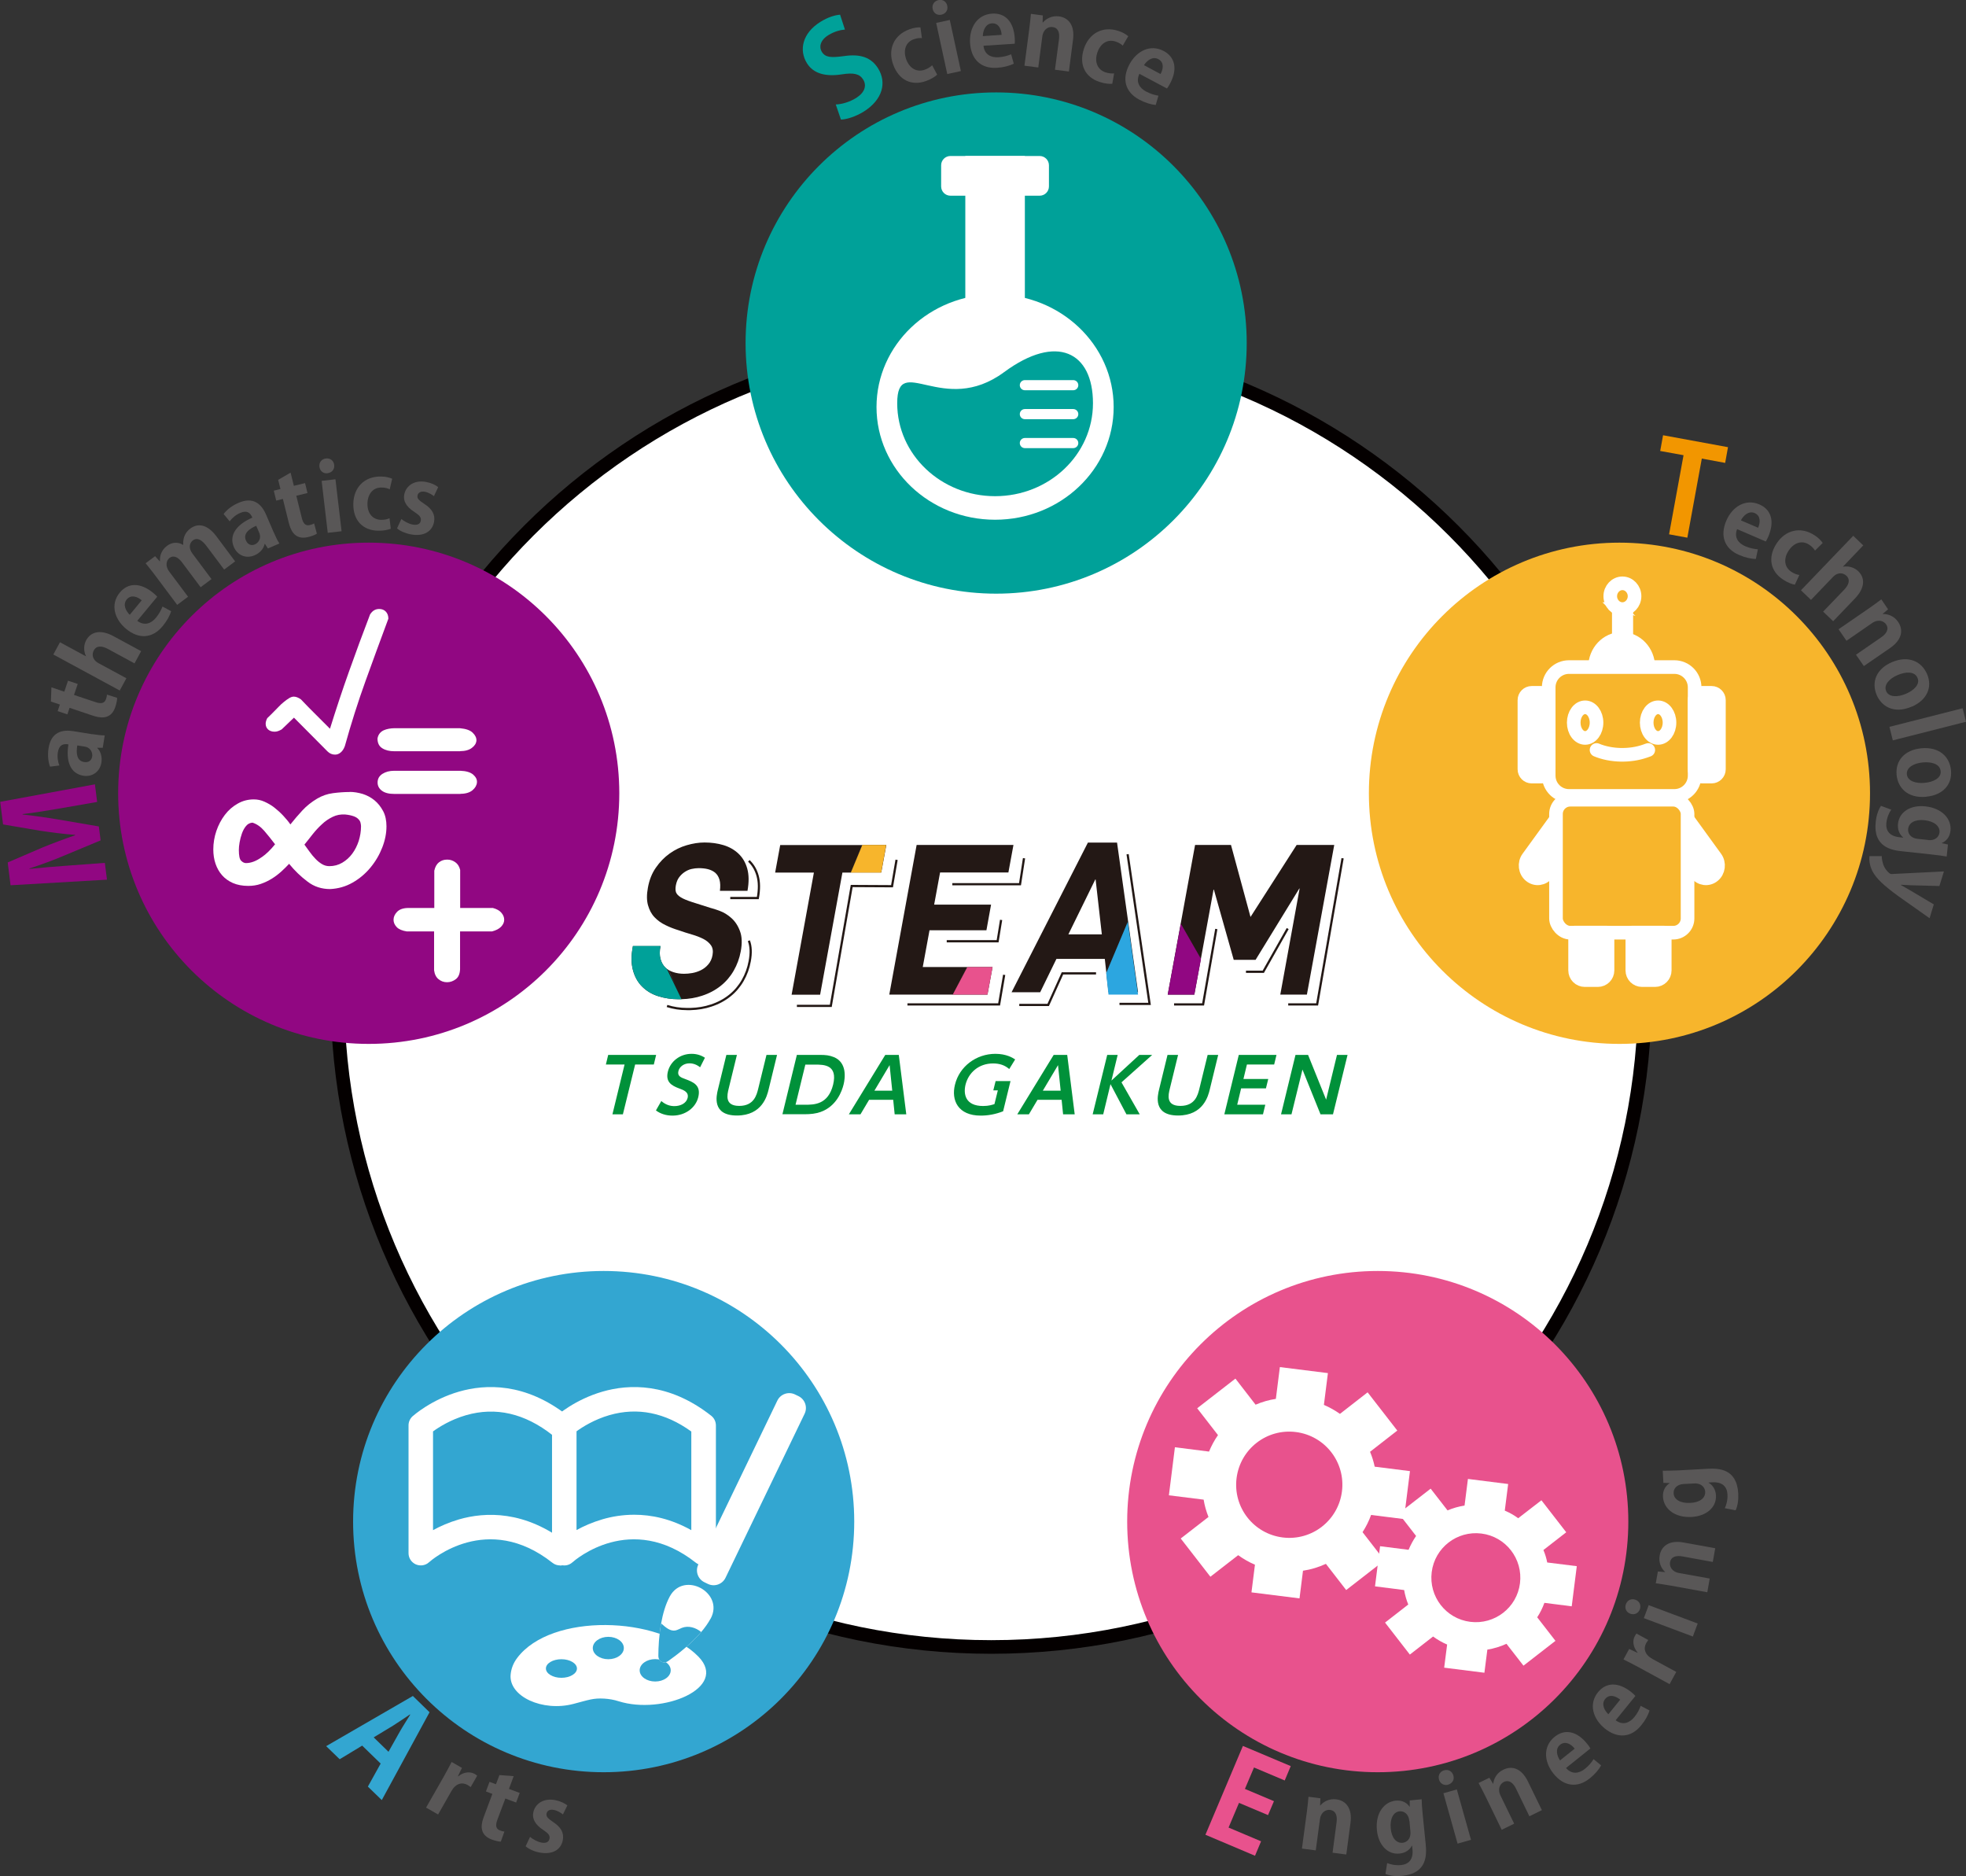 <svg xmlns="http://www.w3.org/2000/svg" id="_&#x30EC;&#x30A4;&#x30E4;&#x30FC;_2" data-name="&#x30EC;&#x30A4;&#x30E4;&#x30FC; 2" viewBox="0 0 186.19 177.64"><rect x="0" y="0" width="186.19" height="177.64" fill="#333333" stroke="none"/><defs><style>      .cls-1 {        fill: #910782;      }      .cls-2 {        fill: #231815;      }      .cls-3 {        fill: #595757;      }      .cls-4 {        fill: #00a199;      }      .cls-5 {        fill: #fff;      }      .cls-6 {        stroke: #231815;        stroke-width: .21px;      }      .cls-6, .cls-7, .cls-8, .cls-9, .cls-10 {        fill: none;        stroke-miterlimit: 10;      }      .cls-11 {        fill: #e8528d;      }      .cls-12 {        fill: #2ca6e0;      }      .cls-13 {        fill: #2d4372;      }      .cls-14 {        fill: #f29600;      }      .cls-15 {        fill: #33a6d1;      }      .cls-16 {        fill: #00913a;      }      .cls-7 {        stroke-width: .96px;      }      .cls-7, .cls-9 {        stroke-linecap: round;      }      .cls-7, .cls-9, .cls-10 {        stroke: #fff;      }      .cls-17 {        fill: #f7b52c;      }      .cls-8 {        stroke: #040000;      }      .cls-8, .cls-9, .cls-10 {        stroke-width: 1.29px;      }    </style></defs><g id="_&#x30EC;&#x30A4;&#x30E4;&#x30FC;_1-2" data-name="&#x30EC;&#x30A4;&#x30E4;&#x30FC; 1"><g><path class="cls-5" d="M155.79,94.02c0,34.2-27.72,61.92-61.92,61.92s-61.92-27.72-61.92-61.92,27.72-61.92,61.92-61.92,61.92,27.72,61.92,61.92"></path><path class="cls-8" d="M155.79,94.02c0,34.2-27.72,61.92-61.92,61.92s-61.92-27.72-61.92-61.92,27.72-61.92,61.92-61.92,61.92,27.72,61.92,61.92Z"></path><path class="cls-6" d="M70.92,81.51c.39.37.67.84.83,1.42.16.58.17,1.27.02,2.1h-2.61"></path><path class="cls-6" d="M65.38,95.54c-.1,0-.2,0-.3,0-.68,0-1.31-.1-1.91-.29M70.92,89.07c.2.51.23,1.16.08,1.95-.12.65-.34,1.25-.66,1.81-.32.56-.73,1.04-1.23,1.44-.5.4-1.09.72-1.77.94-.59.2-1.25.31-1.96.33"></path><path class="cls-2" d="M64.54,94.61c-.1,0-.2,0-.3,0-.67,0-1.31-.1-1.91-.29-.6-.19-1.1-.49-1.52-.91-.41-.41-.7-.93-.87-1.57-.17-.63-.17-1.39,0-2.26h2.61c-.09.48-.09.88,0,1.21.09.33.24.6.44.8.1.1.22.19.35.27M63.35,91.86c.13.08.27.14.43.19.31.1.65.15,1,.15.24,0,.5-.02.78-.07.28-.05.56-.14.82-.27.26-.13.5-.31.7-.55.2-.23.34-.53.4-.88.07-.38.02-.69-.15-.93-.17-.24-.41-.44-.72-.6-.31-.16-.68-.3-1.09-.42-.41-.12-.83-.25-1.25-.4-.43-.13-.85-.29-1.25-.49-.4-.19-.74-.44-1.03-.74-.29-.3-.49-.68-.62-1.14-.13-.46-.13-1.01-.01-1.66.13-.73.38-1.36.75-1.89.37-.54.8-.98,1.3-1.34.5-.36,1.04-.62,1.62-.79.58-.17,1.15-.26,1.69-.26.64,0,1.24.08,1.8.25.56.17,1.03.44,1.42.81.39.37.67.84.83,1.42.16.58.17,1.27.02,2.1h-2.61c.05-.42.04-.77-.04-1.05-.08-.28-.22-.5-.4-.66-.19-.16-.42-.27-.68-.34-.27-.07-.57-.1-.9-.1-.22,0-.44.03-.67.08-.23.05-.44.15-.64.28-.2.13-.38.3-.53.5-.15.2-.25.45-.31.75-.05.28-.05.5.01.67.06.17.21.33.45.48.24.15.59.29,1.04.44.45.14,1.03.33,1.76.56.22.05.52.15.9.29s.74.36,1.09.67c.34.3.62.71.81,1.22.2.51.23,1.16.08,1.95-.12.65-.34,1.25-.66,1.81-.32.56-.73,1.04-1.23,1.44-.5.4-1.09.72-1.77.94-.59.2-1.25.31-1.96.33"></path><path class="cls-4" d="M63.16,91.74c.06.04.12.09.19.13M64.54,94.61c-.1,0-.2,0-.3,0-.67,0-1.31-.1-1.91-.29-.6-.19-1.1-.5-1.52-.91s-.7-.93-.87-1.57c-.17-.64-.17-1.39,0-2.27h2.61c-.09.48-.09.88,0,1.21.09.33.24.6.44.81.05.05.1.1.16.14M64.81,94.59c-.09,0-.18.01-.27.01"></path><path class="cls-2" d="M81.67,80h2.27l-.48,2.61h-2.87M80.58,82.62h-.8l-2.11,11.56h-2.7l2.11-11.56h-3.67l.48-2.61h7.77"></path><polyline class="cls-17" points="81.67 80 83.93 80 83.45 82.62 80.58 82.62"></polyline><polyline class="cls-6" points="75.47 95.24 78.68 95.24 80.66 83.89 84.48 83.91 84.91 81.41"></polyline><path class="cls-2" d="M90.23,94.17h-6.01l2.59-14.17h9.17l-.48,2.61h-6.47l-.56,3.04h5.39l-.44,2.43h-5.39l-.64,3.48h4.22M91.62,91.56h2.38l-.48,2.61h-3.29"></path><polyline class="cls-11" points="91.62 91.56 94 91.56 93.52 94.17 90.23 94.17"></polyline><polyline class="cls-6" points="90.19 83.72 96.6 83.72 96.98 81.26"></polyline><polyline class="cls-6" points="89.66 89.12 94.48 89.12 94.81 87.1"></polyline><polyline class="cls-6" points="85.94 95.1 94.62 95.1 95.1 92.3"></polyline><path class="cls-2" d="M105.79,79.78l1.99,14.17h-2.8l-.35-3.16h-4.58l-1.54,3.16h-2.71l7.23-14.17h2.76ZM104.35,88.47l-.59-5.2h-.03l-2.55,5.2h3.17Z"></path><polyline class="cls-12" points="106.81 87.27 107.78 94.17 104.98 94.17 104.76 92.14"></polyline><polyline class="cls-6" points="96.53 95.15 99.27 95.15 100.62 92.16 103.8 92.16"></polyline><polyline class="cls-6" points="106.02 95.05 108.87 95.05 106.79 80.88"></polyline><polygon class="cls-2" points="116.58 80 118.43 86.82 122.8 80 126.36 80 123.77 94.17 121.25 94.17 123.08 84.13 123.05 84.13 118.91 90.88 116.84 90.88 114.96 84.23 114.93 84.23 113.11 94.17 110.59 94.17 113.18 80 116.58 80"></polygon><polygon class="cls-1" points="110.59 94.17 111.83 87.46 113.74 90.79 113.11 94.17 110.59 94.17"></polygon><polyline class="cls-6" points="111.19 95.1 113.94 95.1 115.19 87.96"></polyline><polyline class="cls-6" points="122 95.1 124.74 95.1 127.15 81.26"></polyline><polyline class="cls-6" points="118 92.01 119.64 92.01 121.95 87.92"></polyline><polygon class="cls-16" points="58.99 105.51 58 105.51 59.15 100.79 57.38 100.79 57.6 99.88 62.14 99.88 61.92 100.79 60.15 100.79 58.99 105.51"></polygon><path class="cls-16" d="M66.3,101.05c-.46-.37-.89-.37-1.01-.37-.52,0-.94.32-1.04.73-.12.47.23.61.65.76.74.28,1.51.57,1.23,1.71-.24,1-1.22,1.75-2.44,1.75-.6,0-1.14-.17-1.57-.49l.51-.89c.44.38.87.48,1.24.48.58,0,1.13-.27,1.25-.77.14-.56-.38-.75-.79-.9-.76-.28-1.31-.63-1.08-1.59.23-.96,1.14-1.69,2.24-1.69.49,0,.9.13,1.27.37l-.46.91Z"></path><path class="cls-16" d="M73.59,99.88l-.8,3.28c-.14.58-.6,2.46-3,2.46s-1.94-1.89-1.8-2.46l.8-3.28h1l-.79,3.23c-.13.55-.39,1.6,1.01,1.6s1.65-1.05,1.79-1.6l.79-3.23h1Z"></path><path class="cls-16" d="M75.49,99.88h2.12c.61,0,.93.04,1.36.21,1.25.51,1.08,1.96.92,2.6-.15.61-.66,2.06-2.19,2.6-.44.15-.9.21-1.53.21h-2.07l1.37-5.63ZM75.33,104.6h.92c.84,0,2.18,0,2.65-1.9.46-1.9-.89-1.9-1.69-1.9h-.94l-.93,3.81Z"></path><path class="cls-16" d="M82.31,104.13l-.82,1.38h-1.1l3.45-5.63h1.28l.71,5.63h-1.1l-.14-1.38h-2.28ZM84.5,103.27l-.25-2.42-1.44,2.42h1.69Z"></path><path class="cls-16" d="M95.58,101.22c-.42-.36-.9-.53-1.53-.53-1.38,0-2.33.89-2.61,2.01-.21.87-.04,2.02,1.67,2.02.54,0,.88-.12,1.07-.18l.32-1.3h-.43l.22-.88h1.41l-.7,2.86c-.71.28-1.43.41-2.12.41-2.15,0-2.81-1.45-2.44-2.93.42-1.73,2.02-2.92,3.83-2.92,1.04,0,1.64.38,1.87.53l-.56.91Z"></path><path class="cls-16" d="M98.26,104.13l-.82,1.38h-1.1l3.45-5.63h1.28l.71,5.63h-1.1l-.14-1.38h-2.28ZM100.45,103.27l-.25-2.42-1.44,2.42h1.69Z"></path><polygon class="cls-16" points="105.26 102.31 107.9 99.88 109.12 99.88 106.21 102.48 107.94 105.51 106.68 105.51 105.17 102.65 104.48 105.51 103.48 105.51 104.86 99.88 105.85 99.88 105.26 102.31"></polygon><path class="cls-16" d="M115.37,99.88l-.8,3.28c-.14.58-.6,2.46-3,2.46s-1.94-1.89-1.8-2.46l.8-3.28h1l-.79,3.23c-.13.55-.39,1.6,1.01,1.6s1.65-1.05,1.79-1.6l.79-3.23h1Z"></path><polygon class="cls-16" points="120.11 102.16 119.89 103.05 117.54 103.05 117.17 104.6 119.83 104.6 119.61 105.51 115.95 105.51 117.32 99.88 120.89 99.88 120.67 100.79 118.09 100.79 117.76 102.16 120.11 102.16"></polygon><polygon class="cls-16" points="123.88 99.88 125.59 104.12 126.62 99.88 127.62 99.88 126.24 105.51 125.06 105.51 123.35 101.27 122.31 105.51 121.32 105.51 122.69 99.88 123.88 99.88"></polygon><path class="cls-1" d="M58.65,75.11c0,13.11-10.62,23.73-23.73,23.73s-23.73-10.62-23.73-23.73,10.62-23.73,23.73-23.73,23.73,10.62,23.73,23.73"></path><path class="cls-15" d="M80.9,144.07c0,13.11-10.62,23.73-23.73,23.73s-23.73-10.62-23.73-23.73,10.62-23.73,23.73-23.73,23.73,10.62,23.73,23.73"></path><path class="cls-11" d="M154.21,144.07c0,13.11-10.62,23.73-23.73,23.73s-23.73-10.62-23.73-23.73,10.62-23.73,23.73-23.73,23.73,10.62,23.73,23.73"></path><path class="cls-4" d="M118.07,32.48c0,13.11-10.62,23.73-23.73,23.73s-23.73-10.62-23.73-23.73,10.62-23.73,23.73-23.73,23.73,10.62,23.73,23.73"></path><path class="cls-17" d="M177.1,75.11c0,13.11-10.62,23.73-23.73,23.73s-23.73-10.62-23.73-23.73,10.62-23.73,23.73-23.73,23.73,10.62,23.73,23.73"></path><path class="cls-5" d="M83.01,38.54c0-5.89,5.03-10.67,11.23-10.67s11.23,4.78,11.23,10.67-5.03,10.67-11.23,10.67-11.23-4.78-11.23-10.67"></path><path class="cls-4" d="M84.97,38.18c0-4.86,4.35,1.32,10.13-2.95,4.98-3.67,8.41-1.91,8.41,2.95s-4.15,8.8-9.27,8.8-9.27-3.94-9.27-8.8"></path><rect class="cls-5" x="91.42" y="14.77" width="5.64" height="17.23"></rect><path class="cls-5" d="M89.13,17.65v-2c0-.49.4-.88.88-.88h8.45c.49,0,.88.4.88.88v2c0,.49-.4.88-.88.88h-8.45c-.49,0-.88-.4-.88-.88"></path><line class="cls-7" x1="101.64" y1="36.47" x2="97.06" y2="36.47"></line><line class="cls-7" x1="101.64" y1="39.21" x2="97.06" y2="39.21"></line><line class="cls-7" x1="101.64" y1="41.95" x2="97.06" y2="41.95"></line><path class="cls-13" d="M153.29,65.58v-7.88s.01-.03.02-.03h.67s.02.01.02.03v7.88s-.01.02-.02.02h-.67s-.02-.01-.02-.02"></path><path class="cls-10" d="M153.32,57.67h.67s.03.01.03.03v7.88s-.01.02-.02.02h-.67s-.02-.01-.02-.02v-7.88s.01-.02.02-.02Z"></path><path class="cls-5" d="M151.06,63.16c0-1.47,1.13-2.67,2.52-2.67s2.52,1.2,2.52,2.67-1.13,2.67-2.52,2.67-2.52-1.19-2.52-2.67"></path><path class="cls-10" d="M151.06,63.16c0-1.47,1.13-2.67,2.52-2.67s2.52,1.2,2.52,2.67-1.13,2.67-2.52,2.67-2.52-1.19-2.52-2.67Z"></path><path class="cls-5" d="M146.53,82.7l3.73-5.14s0-.01,0-.02l-1.8-1.47s-.01,0-.01,0l-3.73,5.14c-.39.53-.29,1.3.21,1.7.5.41,1.22.31,1.61-.22"></path><path class="cls-10" d="M146.53,82.7l3.73-5.14s0-.01,0-.02l-1.8-1.47s-.01,0-.01,0l-3.73,5.14c-.39.53-.29,1.3.21,1.7.5.41,1.22.31,1.61-.22Z"></path><path class="cls-5" d="M160.66,82.7l-3.73-5.14s0-.01,0-.02l1.8-1.47s.01,0,.01,0l3.73,5.14c.39.53.29,1.3-.21,1.7-.5.41-1.22.31-1.61-.22"></path><path class="cls-10" d="M160.66,82.7l-3.73-5.14s0-.01,0-.02l1.8-1.47s.01,0,.01,0l3.73,5.14c.39.53.29,1.3-.21,1.7-.5.41-1.22.31-1.61-.22Z"></path><path class="cls-17" d="M146.67,73.44v-8.36c0-1.06.86-1.92,1.92-1.92h9.98c1.06,0,1.92.86,1.92,1.92v8.36c0,1.06-.86,1.92-1.92,1.92h-9.98c-1.06,0-1.92-.86-1.92-1.92"></path><path class="cls-10" d="M148.59,63.16h9.98c1.06,0,1.92.86,1.92,1.92v8.36c0,1.06-.86,1.92-1.92,1.92h-9.98c-1.06,0-1.92-.86-1.92-1.92v-8.36c0-1.06.86-1.92,1.92-1.92Z"></path><path class="cls-5" d="M162.79,72.84v-6.55c0-.38-.31-.69-.69-.69h-.92c-.38,0-.69.31-.69.69v6.55c0,.38.31.69.69.69h.92c.38,0,.69-.31.69-.69"></path><path class="cls-10" d="M161.18,65.6h.92c.38,0,.69.31.69.69v6.55c0,.38-.31.69-.69.69h-.92c-.38,0-.69-.31-.69-.69v-6.55c0-.38.31-.69.69-.69Z"></path><path class="cls-17" d="M149.04,68.42c0-.8.48-1.45,1.08-1.45s1.08.65,1.08,1.45-.48,1.45-1.08,1.45-1.08-.65-1.08-1.45"></path><path class="cls-10" d="M149.04,68.42c0-.8.48-1.45,1.08-1.45s1.08.65,1.08,1.45-.48,1.45-1.08,1.45-1.08-.65-1.08-1.45Z"></path><path class="cls-17" d="M155.95,68.42c0-.8.48-1.45,1.08-1.45s1.08.65,1.08,1.45-.48,1.45-1.08,1.45-1.08-.65-1.08-1.45"></path><path class="cls-10" d="M155.95,68.42c0-.8.48-1.45,1.08-1.45s1.08.65,1.08,1.45-.48,1.45-1.08,1.45-1.08-.65-1.08-1.45Z"></path><path class="cls-9" d="M151.2,71.01h0c1.36.57,3.16.61,4.59.11l.31-.11"></path><path class="cls-17" d="M152.5,56.45c0-.67.52-1.22,1.15-1.22s1.15.55,1.15,1.22-.52,1.22-1.15,1.22-1.15-.55-1.15-1.22"></path><path class="cls-10" d="M152.5,56.45c0-.67.52-1.22,1.15-1.22s1.15.55,1.15,1.22-.52,1.22-1.15,1.22-1.15-.55-1.15-1.22Z"></path><path class="cls-17" d="M147.36,86.96v-9.9c0-.74.6-1.35,1.35-1.35h9.76c.74,0,1.35.6,1.35,1.35v9.9c0,.74-.6,1.35-1.35,1.35h-9.76c-.74,0-1.35-.6-1.35-1.35"></path><rect class="cls-10" x="147.36" y="75.72" width="12.46" height="12.59" rx="1.35" ry="1.35"></rect><path class="cls-5" d="M157.66,91.88v-3.55s-.01-.03-.03-.03h-3.01s-.03.01-.03.03v3.55c0,.51.41.92.92.92h1.23c.51,0,.92-.41.92-.92"></path><path class="cls-10" d="M157.66,91.88v-3.55s-.01-.03-.03-.03h-3.01s-.03.01-.03.03v3.55c0,.51.41.92.92.92h1.23c.51,0,.92-.41.92-.92Z"></path><path class="cls-5" d="M152.24,91.88v-3.55s-.01-.03-.03-.03h-3.01s-.03.01-.03.03v3.55c0,.51.41.92.92.92h1.23c.51,0,.92-.41.92-.92"></path><path class="cls-10" d="M152.24,91.88v-3.55s-.01-.03-.03-.03h-3.01s-.03.01-.03.03v3.55c0,.51.41.92.92.92h1.23c.51,0,.92-.41.92-.92Z"></path><path class="cls-5" d="M146.67,72.84v-6.55c0-.38-.31-.69-.69-.69h-.92c-.38,0-.69.31-.69.69v6.55c0,.38.31.69.69.69h.92c.38,0,.69-.31.69-.69"></path><path class="cls-10" d="M145.06,65.6h.92c.38,0,.69.31.69.69v6.55c0,.38-.31.69-.69.69h-.92c-.38,0-.69-.31-.69-.69v-6.55c0-.38.31-.69.69-.69Z"></path><path class="cls-5" d="M129.85,143.44c-.21.58-.48,1.12-.81,1.63l2.07,2.67-3.62,2.81-1.92-2.48c-.68.31-1.41.54-2.17.65l-.33,2.62-4.55-.57.33-2.62c-.57-.24-1.1-.55-1.59-.9l-2.63,2.04-2.81-3.62,2.63-2.04c-.21-.52-.37-1.08-.46-1.64l-3.29-.41.57-4.55,3.23.41c.23-.55.51-1.08.85-1.56l-1.97-2.54,3.62-2.81,1.91,2.47c.61-.26,1.25-.45,1.92-.55l.38-3.01,4.55.57-.38,3.01c.54.23,1.05.52,1.52.85l2.62-2.04,2.81,3.62-2.58,2.01c.19.45.34.93.44,1.41l3.34.42-.57,4.54-3.11-.39Z"></path><path class="cls-11" d="M127.09,141.21c-.35,2.76-2.86,4.71-5.62,4.36-2.76-.35-4.71-2.86-4.36-5.62.35-2.76,2.86-4.71,5.62-4.36,2.76.35,4.71,2.86,4.36,5.62"></path><path class="cls-5" d="M146.26,151.77c-.18.49-.4.94-.68,1.36l1.73,2.23-3.03,2.35-1.61-2.07c-.57.26-1.18.45-1.81.55l-.28,2.19-3.81-.48.28-2.19c-.47-.2-.92-.46-1.33-.76l-2.2,1.71-2.35-3.03,2.2-1.71c-.18-.44-.31-.9-.39-1.37l-2.76-.35.48-3.8,2.7.34c.19-.46.43-.9.71-1.31l-1.65-2.13,3.03-2.35,1.6,2.06c.51-.22,1.05-.37,1.61-.46l.32-2.52,3.81.48-.32,2.52c.45.19.88.43,1.27.72l2.2-1.7,2.35,3.03-2.16,1.68c.16.38.28.77.36,1.18l2.8.35-.48,3.8-2.6-.33Z"></path><path class="cls-11" d="M143.95,149.91c-.29,2.31-2.4,3.94-4.71,3.65-2.31-.29-3.94-2.4-3.65-4.71.29-2.31,2.4-3.94,4.71-3.65,2.31.29,3.94,2.4,3.65,4.71"></path><path class="cls-5" d="M38.52,88.19c-.43-.07-.75-.2-.95-.41-.2-.21-.3-.44-.3-.69,0-.27.11-.52.33-.75.22-.23.56-.36,1.03-.37h2.5v-3.53c.08-.37.23-.63.45-.8.22-.17.47-.25.78-.25.27,0,.52.08.75.24.23.16.39.4.47.74v3.6h3.1c.37.1.64.25.81.46.18.21.26.43.26.66s-.1.45-.29.65c-.19.2-.48.35-.86.45h-3.03v3.58c-.02.44-.15.75-.4.94-.25.19-.53.29-.83.29s-.57-.09-.8-.28c-.23-.18-.38-.47-.43-.85v-3.68h-2.6Z"></path><path class="cls-5" d="M43.58,71.13h-6.24c-.45,0-.83-.09-1.13-.28-.3-.18-.46-.49-.46-.92.03-.19.1-.35.2-.48.1-.13.23-.23.38-.3.15-.07.32-.12.49-.15.18-.03.34-.05.5-.05h6.24c.56.05.97.19,1.21.43.25.24.36.49.35.74-.02.26-.16.49-.43.69-.27.21-.65.31-1.13.31M43.61,75.17h-6.29c-.5,0-.88-.1-1.15-.3-.27-.2-.41-.46-.41-.78,0-.35.15-.62.46-.82.3-.19.67-.29,1.1-.29h6.29c.54.02.94.14,1.2.36.26.23.38.47.36.74-.02.27-.16.52-.42.74-.26.22-.65.34-1.14.34"></path><path class="cls-5" d="M35.06,58.16c.21-.33.49-.5.85-.5.26,0,.47.08.63.25.16.17.24.39.24.67-.74,1.98-1.46,3.96-2.17,5.92-.71,1.97-1.36,4.02-1.95,6.14-.1.27-.23.47-.4.61-.17.14-.34.2-.53.2-.27,0-.51-.1-.72-.31l-3.17-3.19-1.16,1.11c-.25.15-.47.22-.67.22-.26,0-.46-.07-.62-.21-.15-.14-.23-.32-.23-.54,0-.16.05-.34.15-.53.07-.07.16-.16.27-.26s.21-.2.3-.3c.16-.16.33-.33.5-.51.17-.18.34-.34.52-.48.17-.14.34-.26.49-.35.15-.09.3-.14.43-.14.21,0,.44.09.68.26.3.31.56.58.78.81.23.23.45.46.66.66.21.21.41.42.62.62.2.2.43.43.69.69.57-1.83,1.17-3.65,1.81-5.44.64-1.8,1.3-3.59,1.99-5.39v-.02Z"></path><path class="cls-5" d="M33.11,74.98c.41,0,.82.07,1.23.19.41.13.79.33,1.12.6.33.27.6.61.82,1.02s.32.9.32,1.45c0,.65-.13,1.32-.4,2.01-.27.69-.64,1.32-1.12,1.9-.48.58-1.04,1.05-1.69,1.42s-1.35.57-2.12.61c-.81,0-1.53-.23-2.15-.71-.63-.47-1.21-1.03-1.74-1.68-.23.24-.47.49-.74.73-.27.24-.56.47-.89.67-.32.2-.67.37-1.05.5-.37.13-.77.19-1.19.19-.55,0-1.03-.09-1.45-.27-.41-.18-.76-.43-1.03-.74-.28-.32-.48-.68-.62-1.09-.14-.41-.21-.86-.21-1.35,0-.6.1-1.19.29-1.75s.46-1.07.8-1.52c.34-.45.74-.8,1.22-1.07.47-.27.98-.4,1.53-.4.34,0,.68.07,1.01.22s.65.33.94.56c.29.23.57.48.83.76.26.28.49.55.68.83.36-.45.74-.9,1.14-1.33.4-.43.87-.8,1.39-1.11.47-.28.97-.45,1.5-.52.53-.07,1.06-.11,1.59-.11M24.79,81.16c.42-.29.84-.7,1.26-1.22-.36-.47-.7-.9-1.03-1.28-.33-.38-.7-.64-1.11-.77-.24.02-.45.12-.61.32-.16.19-.29.43-.39.71-.1.28-.17.56-.22.84s-.07.52-.07.72c0,.53.07.88.22,1.02.15.15.3.22.46.22.47,0,.97-.19,1.48-.56M32.7,77.12c-.42-.03-.82.04-1.19.22-.37.18-.72.41-1.03.71-.32.29-.61.61-.88.95-.27.34-.52.67-.77.97.16.23.33.46.5.69.17.24.35.45.55.66.19.2.4.37.62.5.22.13.45.19.69.19.45,0,.86-.11,1.23-.33s.68-.5.94-.85c.26-.35.46-.75.61-1.2.14-.45.22-.92.22-1.39,0-.11-.02-.23-.05-.35-.03-.12-.1-.24-.21-.34-.1-.11-.25-.2-.45-.27-.2-.07-.46-.13-.78-.16"></path><path class="cls-15" d="M53.04,134.95c-7.06-5.57-13.19,0-13.19,0v12.1s6.13-5.57,13.19,0"></path><path class="cls-5" d="M53.04,148.22c-.25,0-.51-.08-.72-.25-6.17-4.87-11.47-.25-11.69-.05-.34.31-.83.38-1.25.2-.42-.19-.69-.6-.69-1.06v-12.1c0-.33.14-.64.38-.86.07-.06,1.77-1.58,4.41-2.34,2.47-.71,6.25-.89,10.29,2.29.5.4.59,1.13.19,1.64-.4.5-1.13.59-1.64.19-2.62-2.06-5.37-2.7-8.2-1.88-1.45.42-2.56,1.13-3.11,1.53v9.35c.67-.37,1.51-.74,2.46-1.02,2.47-.71,6.25-.89,10.29,2.29.5.4.59,1.13.19,1.64-.23.29-.57.44-.92.44"></path><path class="cls-15" d="M66.85,134.95c-7.06-5.57-13.19,0-13.19,0v12.1s6.13-5.57,13.19,0v-12.1Z"></path><path class="cls-5" d="M66.63,148.22c-.26,0-.51-.08-.72-.25-6.17-4.87-11.47-.25-11.69-.05-.34.31-.83.39-1.25.2-.42-.19-.69-.6-.69-1.06v-12.1c0-.33.14-.64.38-.86.07-.07,1.77-1.58,4.41-2.34,2.47-.71,6.25-.89,10.29,2.29.28.22.44.56.44.92v12.1c0,.45-.26.85-.66,1.05-.16.08-.34.12-.51.12M60.07,143.42c1.61,0,3.45.37,5.4,1.46v-9.34c-2.48-1.79-5.09-2.32-7.76-1.55-1.45.42-2.56,1.13-3.11,1.53v9.35c.67-.37,1.51-.74,2.46-1.02.86-.25,1.87-.43,3-.43"></path><path class="cls-5" d="M48.98,156.98c-.36.47-.57,1.02-.62,1.57-.2,2.07,3.02,3.55,5.95,2.78,1.49-.39,1.88-.56,2.92-.5.47.03.93.11,1.36.25,4.15,1.31,10.44-1.26,7.56-4.22-3.75-3.86-13.95-4.17-17.17.12"></path><path class="cls-15" d="M60.58,158.15c0-.58.66-1.06,1.47-1.06s1.47.47,1.47,1.06-.66,1.06-1.47,1.06-1.47-.47-1.47-1.06"></path><path class="cls-15" d="M51.7,157.98c0-.49.66-.88,1.47-.88s1.47.4,1.47.88-.66.88-1.47.88-1.47-.4-1.47-.88"></path><path class="cls-15" d="M56.14,156.04c0-.58.66-1.06,1.47-1.06s1.47.47,1.47,1.06-.66,1.06-1.47,1.06-1.47-.47-1.47-1.06"></path><path class="cls-5" d="M68.71,149.39l7.49-15.53c.3-.62.04-1.37-.58-1.67l-.33-.16c-.62-.3-1.37-.04-1.67.58l-7.49,15.53c-.3.62-.04,1.37.58,1.67l.33.16c.62.3,1.37.04,1.67-.58"></path><path class="cls-5" d="M67.3,153.25c-.24.44-.54.86-.89,1.27-.98,1.15-2.26,2.14-3.11,2.74-.45.32-.95.06-.95-.49,0-.79.06-1.92.26-3.05.16-.9.42-1.82.82-2.56,1.33-2.46,5.2-.36,3.87,2.1"></path><path class="cls-15" d="M66.41,154.52c-.98,1.15-2.26,2.14-3.11,2.74-.46.32-.95.07-.95-.49,0-.79.06-1.92.26-3.06.02.02.04.04.07.06.37.32.79.69,1.27.61.22-.04.42-.17.63-.25.61-.24,1.32-.03,1.83.4"></path><path class="cls-1" d="M8.99,74.27l.21,1.66-3.5.61c-1.2.2-2.41.41-3.56.54v.04c1.12.12,2.36.3,3.42.48l3.8.65.17,1.32-3.48,1.45c-.99.42-2.18.86-3.26,1.21v.04c1.15-.12,2.5-.23,3.63-.31l3.51-.26.2,1.59-9.13.53-.27-2.16,3.28-1.41c1.06-.43,2.09-.82,3.1-1.16v-.04c-1.04-.08-2.17-.22-3.29-.39l-3.53-.6-.27-2.14,8.99-1.66Z"></path><path class="cls-3" d="M8.75,69.51c.43.07.86.12,1.17.12l-.19,1.17h-.52s0,.02,0,.02c.34.34.48.85.39,1.4-.15.9-.92,1.36-1.71,1.23-1.26-.21-1.66-1.42-1.41-2.97-.48-.08-.88.03-1,.74-.07.45,0,.91.14,1.26l-.88.11c-.14-.36-.26-1-.14-1.76.25-1.52,1.28-1.77,2.35-1.6l1.79.29ZM7.32,70.58c-.12.7-.07,1.46.64,1.57.46.08.71-.18.77-.51.05-.31-.09-.85-.71-.95l-.7-.11Z"></path><path class="cls-3" d="M4.82,66.43l.05-1.35,1.22.41.35-1.04.92.31-.35,1.04,2.04.68c.57.19.86.09.99-.29.06-.18.08-.28.09-.42l.96.3c.01.19-.05.51-.17.87-.45,1.35-1.63.98-2.16.81l-2.17-.73-.21.62-.92-.31.21-.62-.86-.29Z"></path><path class="cls-3" d="M13.37,61.65l-.63,1.16-2.51-1.36c-.56-.3-1.08-.36-1.35.14-.16.29-.2.85.45,1.2l2.64,1.43-.63,1.16-6.29-3.41.63-1.16,2.46,1.33v-.02c-.27-.56-.18-1.12.02-1.5.42-.77,1.31-1.08,2.6-.38l2.6,1.41Z"></path><path class="cls-3" d="M16.2,57.88c-.12.43-.41.94-.8,1.41-.98,1.18-2.27,1.24-3.46.25-1.1-.91-1.52-2.32-.59-3.44.77-.92,1.92-.98,3.16.04.15.12.29.25.38.36l-1.89,2.28c.67.51,1.32.26,1.77-.29.31-.38.49-.73.62-1.06l.82.44ZM13.42,56.84c-.39-.34-1.01-.58-1.42-.08-.4.49-.07,1.11.29,1.45l1.13-1.37Z"></path><path class="cls-3" d="M22.26,53.16l-1.03.77-1.68-2.24c-.43-.57-.87-.83-1.29-.52-.29.22-.45.69-.03,1.25l1.8,2.41-1.03.77-1.75-2.34c-.35-.47-.78-.74-1.2-.43-.29.22-.43.75-.03,1.28l1.79,2.39-1.03.77-2.07-2.77c-.35-.46-.64-.83-.92-1.17l.9-.67.44.49.02-.02c-.03-.42.08-1.01.67-1.45.48-.36,1.05-.38,1.51-.09h.02c-.04-.74.24-1.22.68-1.55.69-.52,1.59-.42,2.45.72l1.8,2.41Z"></path><path class="cls-3" d="M25.93,50.41c.17.4.36.79.53,1.05l-1.09.47-.28-.44h-.02c-.11.48-.46.88-.97,1.09-.84.36-1.63-.04-1.95-.78-.5-1.17.3-2.16,1.75-2.79-.19-.45-.5-.73-1.16-.44-.42.18-.77.49-.99.79l-.57-.69c.22-.31.7-.76,1.41-1.06,1.41-.61,2.18.12,2.61,1.12l.72,1.67ZM24.27,49.78c-.65.28-1.27.73-.98,1.39.19.43.54.51.84.38.29-.12.67-.53.42-1.11l-.28-.65Z"></path><path class="cls-3" d="M26.35,45.43l1.17-.68.31,1.25,1.06-.26.23.94-1.06.26.52,2.09c.14.58.38.78.77.68.18-.04.28-.09.4-.15l.26.97c-.16.11-.46.23-.83.32-1.38.34-1.7-.85-1.84-1.39l-.55-2.22-.63.16-.23-.94.63-.16-.22-.88Z"></path><path class="cls-3" d="M31.03,44.81c-.42.05-.73-.22-.78-.62-.05-.41.21-.73.61-.78.42-.05.74.21.79.61.05.42-.22.73-.62.78ZM32.35,50.3l-1.31.15-.58-4.92,1.31-.15.58,4.92Z"></path><path class="cls-3" d="M37.01,50.06c-.22.1-.68.2-1.21.19-1.45-.03-2.37-.99-2.34-2.56.03-1.49,1.01-2.61,2.65-2.57.43,0,.82.11,1.03.21l-.23,1c-.17-.08-.41-.17-.77-.17-.83-.02-1.32.64-1.34,1.51-.02.97.53,1.54,1.29,1.55.33,0,.59-.05.8-.15l.12.99Z"></path><path class="cls-3" d="M41.1,46.98c-.19-.15-.51-.35-.87-.42-.39-.07-.64.09-.69.36-.05.27.11.44.63.78.76.49,1.06,1.03.94,1.7-.17.93-.98,1.42-2.19,1.2-.53-.1-1.03-.32-1.32-.57l.41-.89c.23.19.68.46,1.08.53.46.08.71-.07.76-.37s-.08-.48-.58-.81c-.85-.53-1.09-1.11-.99-1.64.16-.88.98-1.42,2.06-1.22.5.09.91.29,1.16.49l-.41.87Z"></path><path class="cls-4" d="M80.02,2.8c-.36.03-.95.14-1.59.54-.78.49-.87,1.14-.6,1.57.35.55.89.56,2.1.4,1.58-.23,2.58.14,3.22,1.15.85,1.35.45,2.97-1.34,4.1-.76.48-1.67.76-2.17.76l-.49-1.43c.55-.01,1.32-.23,1.94-.62.82-.52,1.01-1.18.65-1.75-.35-.55-.93-.65-2.02-.48-1.48.23-2.66-.04-3.29-1.04-.8-1.27-.42-2.87,1.25-3.92.73-.46,1.4-.65,1.88-.69l.46,1.41Z"></path><path class="cls-3" d="M88.76,7.06c-.17.18-.56.43-1.06.61-1.36.49-2.57-.07-3.11-1.55-.51-1.4,0-2.79,1.55-3.35.4-.15.8-.19,1.03-.18l.14,1.02c-.19-.02-.44-.01-.78.11-.78.28-1,1.07-.71,1.89.33.91,1.05,1.25,1.76.99.31-.11.53-.26.7-.42l.47.88Z"></path><path class="cls-3" d="M89.16,1.39c-.41.09-.75-.15-.83-.54-.09-.4.14-.75.54-.84.42-.09.76.14.84.54.09.42-.15.75-.55.84ZM91,6.73l-1.29.28-1.05-4.84,1.29-.28,1.05,4.84Z"></path><path class="cls-3" d="M96.01,6.03c-.4.2-.97.35-1.58.39-1.53.1-2.46-.8-2.56-2.34-.09-1.42.64-2.7,2.09-2.79,1.2-.08,2.04.72,2.14,2.32.01.2.02.38,0,.53l-2.96.19c.09.84.72,1.14,1.43,1.09.49-.03.87-.15,1.19-.28l.25.89ZM94.86,3.3c-.03-.51-.27-1.13-.92-1.09-.63.04-.85.72-.86,1.21l1.78-.12Z"></path><path class="cls-3" d="M101.21,6.77l-1.3-.17.38-2.87c.08-.6-.05-1.1-.61-1.17-.35-.05-.87.16-.97.91l-.38,2.92-1.31-.17.45-3.43c.08-.57.12-1.04.16-1.48l1.13.15-.02.67h.03c.27-.33.81-.67,1.52-.58.9.12,1.51.84,1.33,2.21l-.39,3.01Z"></path><path class="cls-3" d="M105.35,7.93c-.24.03-.71,0-1.21-.17-1.38-.45-1.98-1.64-1.49-3.14.46-1.41,1.73-2.2,3.28-1.69.41.13.75.35.92.5l-.52.89c-.14-.13-.34-.28-.69-.39-.79-.26-1.45.23-1.72,1.06-.3.92.06,1.63.78,1.86.31.1.58.12.81.1l-.17.98Z"></path><path class="cls-3" d="M109.45,9.94c-.44-.04-1-.21-1.55-.5-1.35-.72-1.67-1.98-.94-3.34.67-1.26,1.97-1.95,3.25-1.27,1.06.57,1.35,1.69.59,3.1-.09.17-.19.33-.28.45l-2.61-1.39c-.37.76,0,1.35.64,1.68.43.23.81.33,1.16.39l-.26.89ZM109.91,7.01c.25-.45.37-1.1-.21-1.41-.56-.3-1.1.16-1.36.57l1.57.84Z"></path><path class="cls-11" d="M118.86,175.71l-4.7-1.99,3.55-8.41,4.53,1.91-.57,1.36-2.91-1.23-.86,2.03,2.75,1.16-.56,1.32-2.75-1.16-.99,2.34,3.08,1.3-.57,1.36Z"></path><path class="cls-3" d="M127.5,175.59l-1.3-.17.38-2.87c.08-.6-.05-1.1-.61-1.18-.35-.05-.87.16-.97.91l-.39,2.92-1.31-.17.46-3.43c.08-.57.12-1.04.16-1.48l1.13.15-.03.67h.03c.27-.33.81-.67,1.52-.57.9.12,1.51.84,1.33,2.22l-.4,3.01Z"></path><path class="cls-3" d="M134.64,170.36c0,.36.03.79.1,1.47l.28,2.78c.09.97.18,2.76-2.22,3-.58.06-1.18,0-1.59-.18l.16-1.03c.31.13.78.24,1.31.19.74-.07,1.18-.54,1.09-1.48l-.04-.36h-.02c-.21.42-.63.7-1.17.75-1.17.12-2.01-.87-2.14-2.21-.16-1.63.69-2.69,1.78-2.8.62-.06,1.05.2,1.31.57h.02s0-.59,0-.59l1.14-.11ZM133.47,172.41c-.06-.63-.48-.95-.92-.91-.59.06-.93.7-.84,1.63.08.86.51,1.41,1.13,1.35.3-.03.81-.28.73-1.11l-.09-.96Z"></path><path class="cls-3" d="M137.15,168.98c-.4.11-.76-.1-.87-.49-.11-.39.09-.76.48-.87.41-.12.76.09.88.48.12.41-.1.76-.49.87ZM139.31,174.2l-1.27.36-1.34-4.77,1.27-.36,1.34,4.77Z"></path><path class="cls-3" d="M146.02,171.39l-1.18.58-1.26-2.6c-.26-.54-.65-.89-1.16-.65-.32.16-.64.62-.31,1.3l1.29,2.65-1.18.58-1.51-3.11c-.25-.52-.48-.94-.68-1.32l1.02-.5.35.57h.02c.04-.44.3-1.02.95-1.33.82-.4,1.72-.14,2.33,1.11l1.33,2.73Z"></path><path class="cls-3" d="M151.63,167.16c-.21.39-.59.84-1.07,1.22-1.19.96-2.48.75-3.44-.45-.89-1.11-1.02-2.58.12-3.49.94-.75,2.08-.57,3.08.68.12.15.23.3.3.43l-2.31,1.85c.56.64,1.24.52,1.79.08.38-.31.63-.61.82-.92l.71.59ZM149.13,165.57c-.31-.41-.87-.77-1.38-.37-.49.39-.29,1.07-.01,1.48l1.39-1.11Z"></path><path class="cls-3" d="M156.22,161.94c-.12.43-.4.95-.79,1.42-.96,1.19-2.26,1.26-3.46.29-1.1-.9-1.54-2.31-.63-3.43.76-.93,1.91-1,3.16,0,.15.12.29.25.38.36l-1.87,2.3c.68.51,1.32.25,1.77-.3.31-.38.48-.73.6-1.07l.82.43ZM153.44,160.93c-.39-.33-1.01-.57-1.42-.07-.4.49-.06,1.11.3,1.45l1.12-1.38Z"></path><path class="cls-3" d="M156.1,155.28c-.06.08-.12.17-.19.28-.29.52-.15,1.11.59,1.52l2.25,1.22-.63,1.16-2.99-1.63c-.54-.29-.98-.51-1.38-.71l.54-.99.78.36.02-.03c-.45-.51-.49-1.13-.27-1.54.06-.11.11-.18.16-.25l1.1.6Z"></path><path class="cls-3" d="M155.3,152.38c-.15.39-.53.55-.91.41s-.55-.52-.41-.9c.15-.4.52-.56.91-.42.4.15.55.53.41.91ZM160.78,153.72l-.46,1.23-4.64-1.74.46-1.23,4.64,1.74Z"></path><path class="cls-3" d="M162.44,146.59l-.23,1.3-2.85-.52c-.59-.11-1.1,0-1.2.55-.06.35.12.88.86,1.02l2.9.52-.23,1.3-3.41-.62c-.57-.1-1.03-.17-1.47-.23l.2-1.12.67.06v-.03c-.31-.28-.63-.84-.5-1.55.16-.89.91-1.47,2.27-1.22l2.99.54Z"></path><path class="cls-3" d="M157.46,139.25c.36,0,.79,0,1.48-.03l2.79-.15c.97-.05,2.77-.06,2.89,2.35.03.58-.05,1.18-.25,1.58l-1.02-.2c.14-.3.28-.77.25-1.3-.04-.74-.48-1.2-1.43-1.15l-.36.02v.02c.41.23.67.66.7,1.2.06,1.17-.96,1.97-2.31,2.04-1.63.09-2.65-.81-2.71-1.91-.03-.62.25-1.04.63-1.28v-.02s-.59-.02-.59-.02l-.06-1.15ZM159.45,140.51c-.63.03-.98.43-.95.88.03.6.66.96,1.59.91.86-.04,1.43-.44,1.4-1.06-.02-.3-.24-.82-1.07-.78l-.96.05Z"></path><path class="cls-14" d="M163.39,43.83l-2.22-.41-1.37,7.49-1.73-.32,1.37-7.49-2.21-.4.27-1.49,6.15,1.13-.27,1.5Z"></path><path class="cls-3" d="M166.29,52.92c-.45,0-1.02-.13-1.58-.37-1.41-.6-1.83-1.83-1.22-3.25.56-1.31,1.8-2.11,3.13-1.54,1.1.47,1.48,1.57.85,3.04-.08.18-.16.35-.24.47l-2.72-1.17c-.3.79.12,1.34.78,1.62.45.19.84.26,1.19.29l-.19.91ZM166.5,49.97c.21-.47.27-1.13-.32-1.39-.58-.25-1.08.25-1.31.69l1.63.7Z"></path><path class="cls-3" d="M169.99,55.36c-.24-.03-.68-.19-1.12-.48-1.21-.79-1.48-2.1-.62-3.42.81-1.24,2.24-1.67,3.61-.77.36.23.63.53.76.72l-.73.72c-.1-.16-.25-.36-.56-.56-.69-.46-1.46-.16-1.94.57-.53.81-.37,1.59.26,2,.27.18.52.27.76.3l-.42.9Z"></path><path class="cls-3" d="M173.61,58.82l-.95-.91,1.98-2.06c.44-.46.63-.95.22-1.34-.24-.23-.76-.41-1.27.12l-2.08,2.17-.95-.91,4.95-5.16.95.91-1.93,2.02h.01c.61-.11,1.14.13,1.44.42.64.61.69,1.55-.32,2.6l-2.05,2.14Z"></path><path class="cls-3" d="M176.52,63.07l-.75-1.08,2.38-1.64c.5-.34.78-.78.47-1.24-.2-.29-.71-.54-1.33-.11l-2.42,1.67-.75-1.09,2.85-1.96c.48-.33.85-.61,1.2-.87l.64.94-.51.43v.02c.44-.02,1.06.15,1.46.74.51.75.39,1.68-.75,2.47l-2.5,1.72Z"></path><path class="cls-3" d="M181.04,66.91c-1.74.74-2.88-.09-3.31-1.11-.52-1.23-.03-2.48,1.46-3.11,1.53-.65,2.79-.09,3.32,1.15.54,1.28-.08,2.49-1.46,3.07ZM181.6,64.19c-.28-.67-1.17-.58-1.87-.28-.81.34-1.35.94-1.1,1.53.24.57,1.05.6,1.87.25.71-.3,1.37-.88,1.1-1.5Z"></path><path class="cls-3" d="M179.26,70.1l-.32-1.28,6.93-1.76.32,1.28-6.93,1.76Z"></path><path class="cls-3" d="M182.44,75.44c-1.88.18-2.72-.96-2.82-2.06-.13-1.33.72-2.37,2.33-2.53,1.66-.16,2.69.75,2.82,2.09.13,1.38-.82,2.35-2.32,2.49ZM183.79,73.02c-.07-.73-.94-.9-1.69-.83-.88.08-1.57.49-1.51,1.13.06.62.83.89,1.7.8.77-.07,1.57-.43,1.5-1.1Z"></path><path class="cls-3" d="M184.36,81.1c-.35-.06-.78-.13-1.46-.2l-2.78-.3c-.96-.1-2.74-.39-2.48-2.78.06-.58.24-1.15.5-1.52l.97.36c-.19.27-.4.72-.46,1.24-.08.73.28,1.27,1.23,1.37l.36.04v-.02c-.36-.29-.55-.76-.49-1.3.13-1.17,1.26-1.79,2.6-1.64,1.63.18,2.49,1.23,2.37,2.31-.07.62-.41.98-.82,1.16v.02s.58.12.58.12l-.12,1.14ZM182.6,79.54c.63.07,1.03-.27,1.08-.72.06-.59-.49-1.06-1.42-1.16-.86-.09-1.48.21-1.55.83-.03.3.1.85.94.94l.96.1Z"></path><path class="cls-3" d="M182.74,86.94l-2.96-2.09c-1.37-1-2.08-1.66-2.45-2.36-.3-.6-.32-1.13-.28-1.43h1.16c0,.24.06.52.14.78.17.51.59.87.68.9.05.02.12.02.23.01l4.84-.24-.43,1.38-2.69-.07c-.31-.01-.67-.03-.95-.05v.03c.23.13.54.31.82.47l2.29,1.36-.4,1.31Z"></path><path class="cls-15" d="M36.16,170.44l-1.32-1.28,1.21-2.18-1.75-1.7-2.13,1.29-1.28-1.24,8.21-4.75,1.58,1.54-4.53,8.33ZM36.8,165.85l1.05-1.87c.29-.51.7-1.14,1-1.63l-.03-.02c-.48.33-1.11.75-1.58,1.05l-1.85,1.12,1.4,1.36Z"></path><path class="cls-3" d="M44.57,169.2c-.08-.06-.17-.12-.28-.19-.52-.29-1.11-.17-1.53.56l-1.27,2.23-1.14-.65,1.69-2.96c.3-.53.53-.97.73-1.36l.98.56-.38.78.03.02c.52-.44,1.14-.46,1.55-.23.11.06.17.11.24.17l-.62,1.09Z"></path><path class="cls-3" d="M47.3,168.07l1.35.1-.45,1.21,1.02.38-.34.91-1.02-.38-.76,2.02c-.21.56-.12.86.25,1,.17.07.28.09.42.11l-.34.95c-.19,0-.51-.07-.87-.2-1.33-.5-.92-1.67-.73-2.18l.8-2.14-.61-.23.34-.91.61.23.32-.85Z"></path><path class="cls-3" d="M53.32,171.8c-.19-.15-.5-.36-.87-.43-.39-.08-.64.08-.69.35-.05.27.11.45.62.79.76.5,1.05,1.04.92,1.72-.18.93-1,1.4-2.21,1.17-.53-.1-1.02-.33-1.31-.59l.42-.89c.22.2.67.46,1.07.54.45.09.71-.06.77-.36.06-.3-.08-.49-.57-.82-.84-.54-1.07-1.12-.97-1.65.17-.87,1-1.4,2.08-1.19.5.1.9.3,1.15.5l-.42.86Z"></path></g></g></svg>